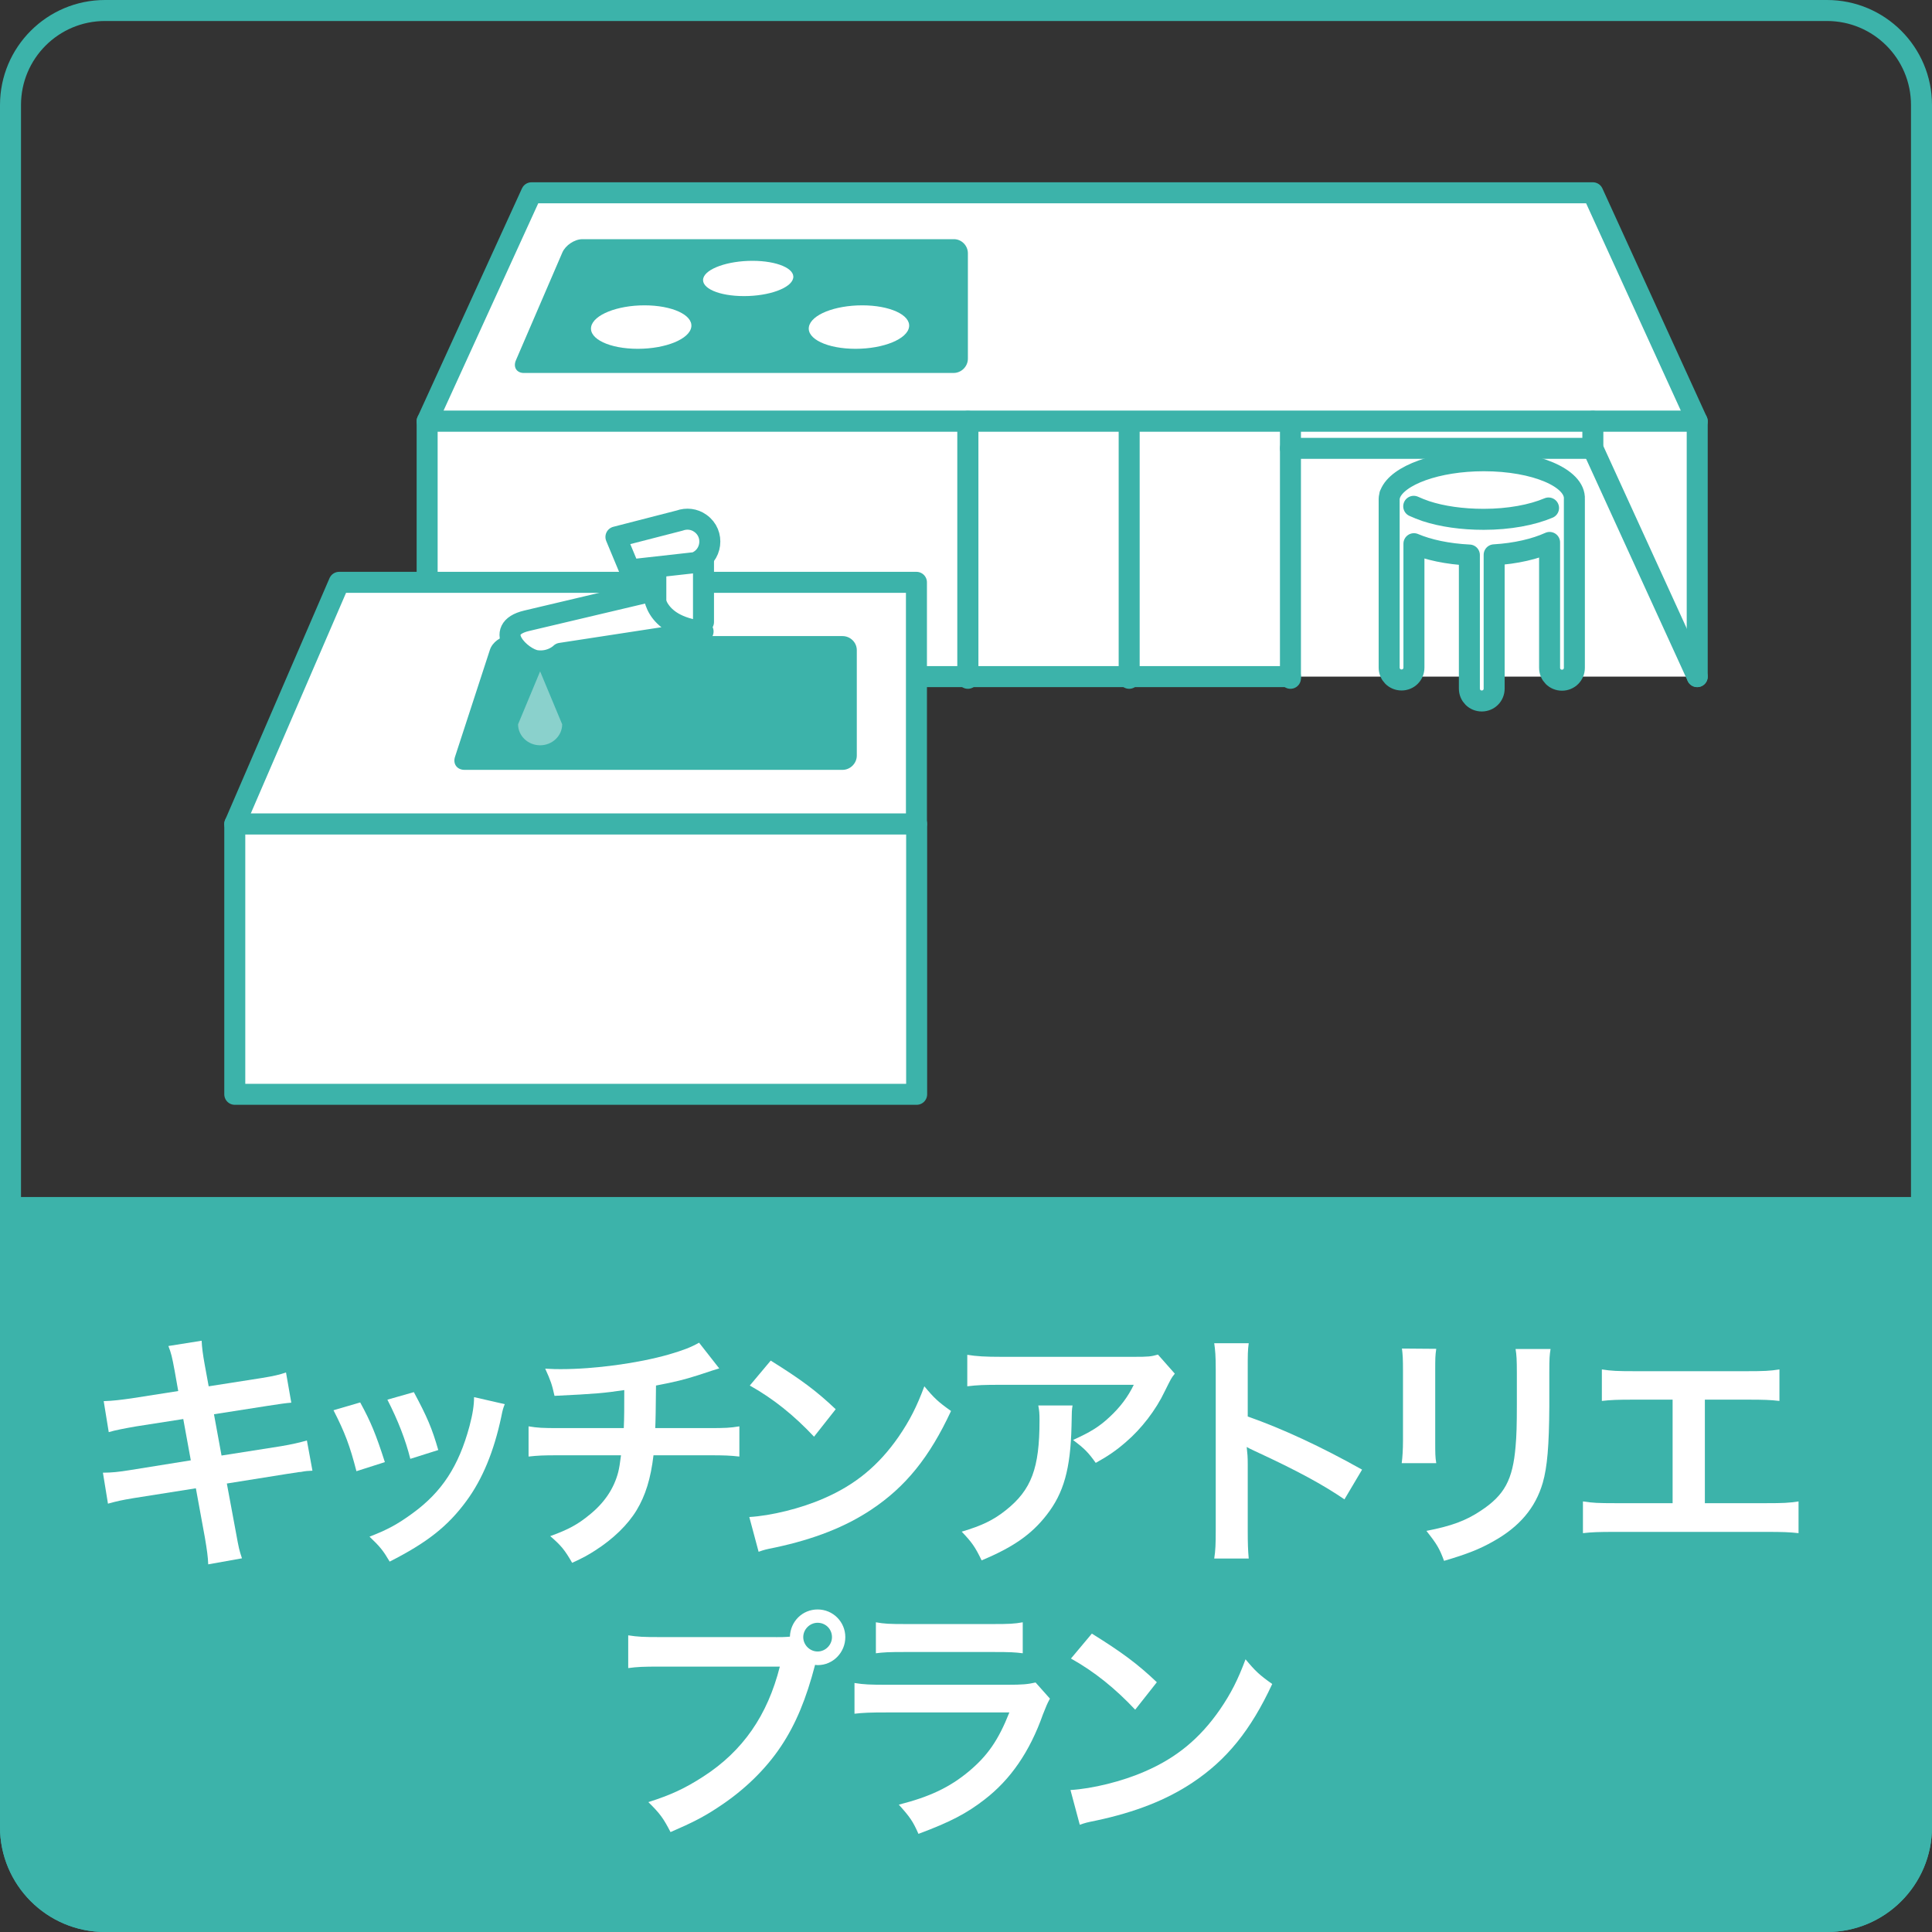 <?xml version="1.0" encoding="UTF-8"?>
<svg id="Layer_2" xmlns="http://www.w3.org/2000/svg" version="1.1" viewBox="0 0 92 92">
  <rect x="0" y="0" width="92" height="92" fill="#333333" stroke="none"/>
  <!-- Generator: Adobe Illustrator 29.5.1, SVG Export Plug-In . SVG Version: 2.1.0 Build 141)  -->
  <defs>
    <style>
      .st0, .st1 {
        fill: #fff;
      }

      .st2 {
        fill: none;
      }

      .st2, .st1 {
        stroke: #3cb3aa;
        stroke-linecap: round;
        stroke-linejoin: round;
      }

      .st3 {
        fill: #8ad1cc;
      }

      .st4 {
        fill: #3cb3aa;
      }
    </style>
  </defs>
  <g id="_デザイン">
    <g>
      <g>
        <path class="st4" d="M87,1c2.21,0,4,1.79,4,4v82c0,2.21-1.79,4-4,4H5c-2.21,0-4-1.79-4-4V5C1,2.79,2.79,1,5,1h82M87,0H5C2.24,0,0,2.24,0,5v82c0,2.76,2.24,5,5,5h82c2.76,0,5-2.24,5-5V5C92,2.24,89.76,0,87,0h0Z"/>
        <path class="st4" d="M87,92H5c-2.76,0-5-2.24-5-5v-30h92v30c0,2.76-2.24,5-5,5Z"/>
      </g>
      <g>
        <polygon class="st1" points="80.82 20.06 20.34 20.06 25.31 9.18 75.85 9.18 80.82 20.06"/>
        <polyline class="st1" points="61.45 32.22 20.34 32.22 20.34 20.06 80.82 20.06 80.82 32.22"/>
        <line class="st2" x1="46.09" y1="20.06" x2="46.09" y2="32.22"/>
        <polygon class="st1" points="43.64 39.24 11.18 39.24 16.15 27.73 43.64 27.73 43.64 39.24"/>
        <rect class="st1" x="11.18" y="39.24" width="32.47" height="12.87"/>
        <g>
          <path class="st4" d="M46.09,17.08c0,.37-.31.68-.68.68h-20.43c-.37.02-.56-.27-.41-.61l2.21-5.13c.15-.34.58-.63.95-.63h17.68c.37-.01.68.3.68.67v5.02Z"/>
          <path class="st0" d="M32.92,15.56c-.07.58-1.21,1.05-2.55,1.05s-2.33-.47-2.22-1.05c.11-.57,1.24-1.02,2.54-1.02s2.3.45,2.23,1.02Z"/>
          <path class="st0" d="M43.29,15.56c-.07.58-1.21,1.05-2.55,1.05s-2.33-.47-2.22-1.05,1.24-1.02,2.54-1.02,2.3.45,2.23,1.02Z"/>
          <path class="st0" d="M37.77,13.25c-.1.47-1.15.85-2.34.85-1.2,0-2.06-.38-1.94-.85.12-.46,1.17-.83,2.34-.83,1.17,0,2.04.37,1.94.83Z"/>
        </g>
        <path class="st4" d="M40.8,35.98c0,.37-.31.68-.68.68h-17.98c-.37.01-.59-.28-.47-.63l1.66-5.09c.12-.36.52-.65.89-.65h15.9c.37,0,.68.3.68.67v5.02Z"/>
        <path class="st1" d="M31.23,29.62v-3.4c0-.96,2.27-1.22,2.27,0v3.4"/>
        <line class="st2" x1="46.09" y1="20.13" x2="46.09" y2="32.3"/>
        <line class="st2" x1="53.77" y1="20.13" x2="53.77" y2="32.3"/>
        <line class="st2" x1="61.45" y1="20.13" x2="61.45" y2="32.3"/>
        <polyline class="st1" points="80.82 32.22 75.85 21.35 75.85 20.06"/>
        <g>
          <path class="st1" d="M66.18,23.56s.01-.03.02-.04c.35-.89,2.23-1.58,4.46-1.58,2.44,0,4.37.82,4.31,1.83v8.03c0,.33-.26.59-.59.59s-.59-.26-.59-.59v-5.97c-.68.31-1.61.53-2.64.59v6.37c0,.33-.26.59-.59.59s-.59-.26-.59-.59v-6.36c-1.04-.05-1.96-.25-2.64-.54v5.9c0,.33-.26.59-.59.59s-.59-.26-.59-.59v-8.03c0-.07.02-.14.04-.21l-.01.01Z"/>
          <path class="st2" d="M67.32,24.11c.18.08.37.16.58.23.76.25,1.72.39,2.75.39,1.22,0,2.31-.21,3.09-.54"/>
        </g>
        <line class="st2" x1="75.85" y1="21.35" x2="61.45" y2="21.35"/>
        <path class="st1" d="M29.98,27.13l-.65-1.56,3.03-.78c.33-.12.7-.08.99.13h0c.7.49.56,1.57-.24,1.87l-3.13.35v-.01Z"/>
        <path class="st1" d="M25.08,29.56c1.7-.4,6.05-1.43,6.05-1.43,0,0-.14,1.66,2.35,1.94l-6.78,1.04s-.43.44-1.15.35-2.17-1.5-.47-1.9Z"/>
        <path class="st3" d="M25.72,31.97l1.05,2.52c0,.55-.47,1-1.05,1s-1.05-.45-1.05-1l1.05-2.52"/>
      </g>
    </g>
  </g>
  <g>
    <path class="st0" d="M8.306,65.224c-.107-.588-.155-.792-.288-1.128l1.584-.252c.012.312.06.66.144,1.128l.191,1.043,2.531-.396c.588-.096.839-.156,1.151-.264l.252,1.439q-.324.023-1.151.155l-2.531.396.36,1.967,2.818-.443c.504-.084.924-.18,1.247-.275l.264,1.439c-.252.012-.3.012-.552.06-.071,0-.132.012-.191.024-.084.012-.24.035-.479.071l-2.854.456.432,2.326c.144.792.155.828.288,1.236l-1.607.287c-.012-.359-.061-.695-.156-1.26l-.432-2.362-2.962.468c-.576.096-.792.145-1.224.264l-.24-1.475c.408,0,.756-.036,1.271-.12l2.914-.468-.359-1.967-2.23.348c-.552.096-.996.18-1.319.275l-.24-1.475c.432-.012.815-.061,1.319-.132l2.23-.349-.18-1.019Z"/>
    <path class="st0" d="M17.152,66.782c.504.924.743,1.499,1.175,2.843l-1.354.432c-.312-1.211-.552-1.847-1.092-2.902l1.271-.372ZM24.036,66.866c-.071.181-.096.24-.168.612-.348,1.631-.888,2.95-1.655,3.993-.887,1.212-1.883,1.991-3.657,2.891-.312-.527-.456-.708-.96-1.188.84-.323,1.331-.587,2.039-1.104,1.403-1.019,2.207-2.242,2.723-4.161.156-.588.216-1.008.216-1.379l1.463.335ZM19.707,66.291c.636,1.188.863,1.715,1.163,2.758l-1.331.42c-.229-.911-.588-1.835-1.092-2.818l1.26-.359Z"/>
    <path class="st0" d="M34.248,65.163q-.144.036-1.007.324c-.684.216-1.067.312-2.003.491q-.013,1.619-.036,2.027h2.542c.816,0,1.02-.012,1.464-.084v1.439c-.444-.049-.672-.061-1.439-.061h-2.65c-.132,1.115-.384,1.919-.804,2.615-.42.695-1.115,1.367-1.955,1.906-.336.217-.563.348-1.115.6-.348-.611-.54-.839-1.043-1.271.863-.312,1.318-.562,1.858-1.007.72-.575,1.176-1.259,1.379-2.039.049-.204.084-.407.133-.804h-2.963c-.768,0-.995.012-1.439.061v-1.439c.444.072.648.084,1.464.084h3.07c.023-.504.023-.972.023-1.811-.972.144-1.343.18-3.322.275-.119-.54-.18-.72-.443-1.295.372.023.563.023.743.023,1.607,0,3.658-.275,5.134-.695.695-.204,1.043-.336,1.451-.564l.959,1.224Z"/>
    <path class="st0" d="M35.681,72.239c1.031-.06,2.458-.407,3.55-.888,1.499-.647,2.614-1.57,3.562-2.938.527-.768.863-1.428,1.223-2.399.468.563.66.744,1.271,1.176-1.02,2.194-2.159,3.61-3.802,4.701-1.224.815-2.711,1.403-4.569,1.799-.48.097-.516.108-.792.204l-.443-1.655ZM36.701,64.791c1.427.889,2.171,1.439,3.094,2.315l-1.031,1.308c-.959-1.02-1.943-1.812-3.059-2.436l.996-1.188Z"/>
    <path class="st0" d="M51.074,66.927c-.037.228-.037.239-.049.972-.047,2.051-.371,3.201-1.188,4.245-.719.924-1.594,1.535-3.093,2.159-.312-.648-.468-.863-.948-1.367.972-.288,1.512-.553,2.1-1.02,1.223-.972,1.605-2.003,1.605-4.27,0-.36-.012-.469-.059-.72h1.631ZM55.943,65.415c-.168.204-.168.216-.48.84-.42.888-1.115,1.787-1.846,2.411-.48.419-.877.684-1.439.995-.359-.504-.541-.684-1.08-1.092.803-.359,1.26-.636,1.752-1.104.49-.456.863-.947,1.139-1.522h-6.297c-.839,0-1.139.012-1.631.071v-1.499c.456.072.828.096,1.655.096h6.262c.719,0,.828-.012,1.162-.107l.805.911Z"/>
    <path class="st0" d="M57.82,74.219c.061-.384.072-.708.072-1.344v-7.688c0-.588-.023-.899-.072-1.224h1.643c-.047.36-.047.516-.047,1.26v2.23c1.643.575,3.525,1.451,5.445,2.53l-.84,1.416c-.996-.684-2.244-1.367-4.246-2.291-.275-.132-.312-.145-.408-.204.037.336.049.479.049.815v3.166c0,.624.012.936.047,1.332h-1.643Z"/>
    <path class="st0" d="M68.393,64.229c-.049.335-.049.443-.049,1.079v3.31c0,.6,0,.756.049,1.056h-1.645c.037-.276.061-.647.061-1.079v-3.299c0-.611-.012-.768-.049-1.079l1.633.013ZM73.836,64.24c-.047.3-.059.432-.059,1.115v1.619c-.012,1.871-.096,2.878-.312,3.634-.348,1.199-1.115,2.099-2.363,2.794-.635.36-1.234.6-2.338.924-.217-.588-.336-.791-.84-1.427,1.176-.228,1.871-.479,2.59-.96,1.129-.743,1.523-1.475,1.656-3.059.047-.516.061-1.043.061-2.002v-1.5c0-.611-.014-.863-.061-1.139h1.666Z"/>
    <path class="st0" d="M81.182,71.58h2.902c.84,0,1.092-.012,1.561-.084v1.511c-.432-.048-.744-.06-1.535-.06h-7.197c-.791,0-1.104.012-1.535.06v-1.511c.469.072.721.084,1.561.084h2.709v-4.93h-1.834c-.791,0-1.104.012-1.535.061v-1.5c.455.072.744.084,1.559.084h5.338c.814,0,1.104-.012,1.559-.084v1.5c-.432-.049-.732-.061-1.535-.061h-2.016v4.93Z"/>
    <path class="st0" d="M36.956,77.959c.216,0,.396,0,.659-.023.024-.731.6-1.295,1.319-1.295.731,0,1.319.588,1.319,1.318,0,.732-.588,1.332-1.308,1.332-.023,0-.048,0-.132-.012-.42,1.619-.923,2.83-1.619,3.873-.731,1.104-1.774,2.111-2.986,2.902-.684.456-1.247.744-2.278,1.188-.336-.647-.492-.875-1.056-1.427,1.056-.336,1.739-.647,2.627-1.224,1.871-1.211,3.046-2.902,3.634-5.229h-5.709c-.804,0-1.079.012-1.511.071v-1.56c.468.072.72.084,1.535.084h5.505ZM38.25,77.959c0,.372.312.684.684.684s.684-.312.684-.684c0-.383-.3-.684-.684-.684-.372,0-.684.312-.684.684Z"/>
    <path class="st0" d="M49.998,80.886c-.121.216-.191.384-.336.756-.623,1.763-1.535,3.095-2.783,4.054-.852.66-1.631,1.067-3.143,1.631-.264-.6-.407-.804-.936-1.391,1.464-.372,2.411-.816,3.335-1.584.887-.743,1.403-1.475,1.93-2.807h-5.84c-.804,0-1.104.013-1.535.061v-1.463c.456.072.72.084,1.559.084h5.709c.744,0,.982-.024,1.355-.108l.684.768ZM41.71,77.252c.396.072.647.084,1.403.084h4.185c.756,0,1.008-.012,1.404-.084v1.475c-.373-.047-.6-.06-1.381-.06h-4.233c-.779,0-1.007.013-1.379.06v-1.475Z"/>
    <path class="st0" d="M50.975,85.239c1.031-.06,2.459-.407,3.551-.888,1.498-.647,2.613-1.57,3.562-2.938.527-.768.863-1.428,1.223-2.399.467.563.66.744,1.271,1.176-1.02,2.194-2.16,3.61-3.803,4.701-1.223.815-2.711,1.403-4.568,1.799-.48.097-.516.108-.793.204l-.443-1.655ZM51.994,77.791c1.428.889,2.172,1.439,3.094,2.315l-1.031,1.308c-.959-1.02-1.943-1.812-3.059-2.436l.996-1.188Z"/>
  </g>
</svg>